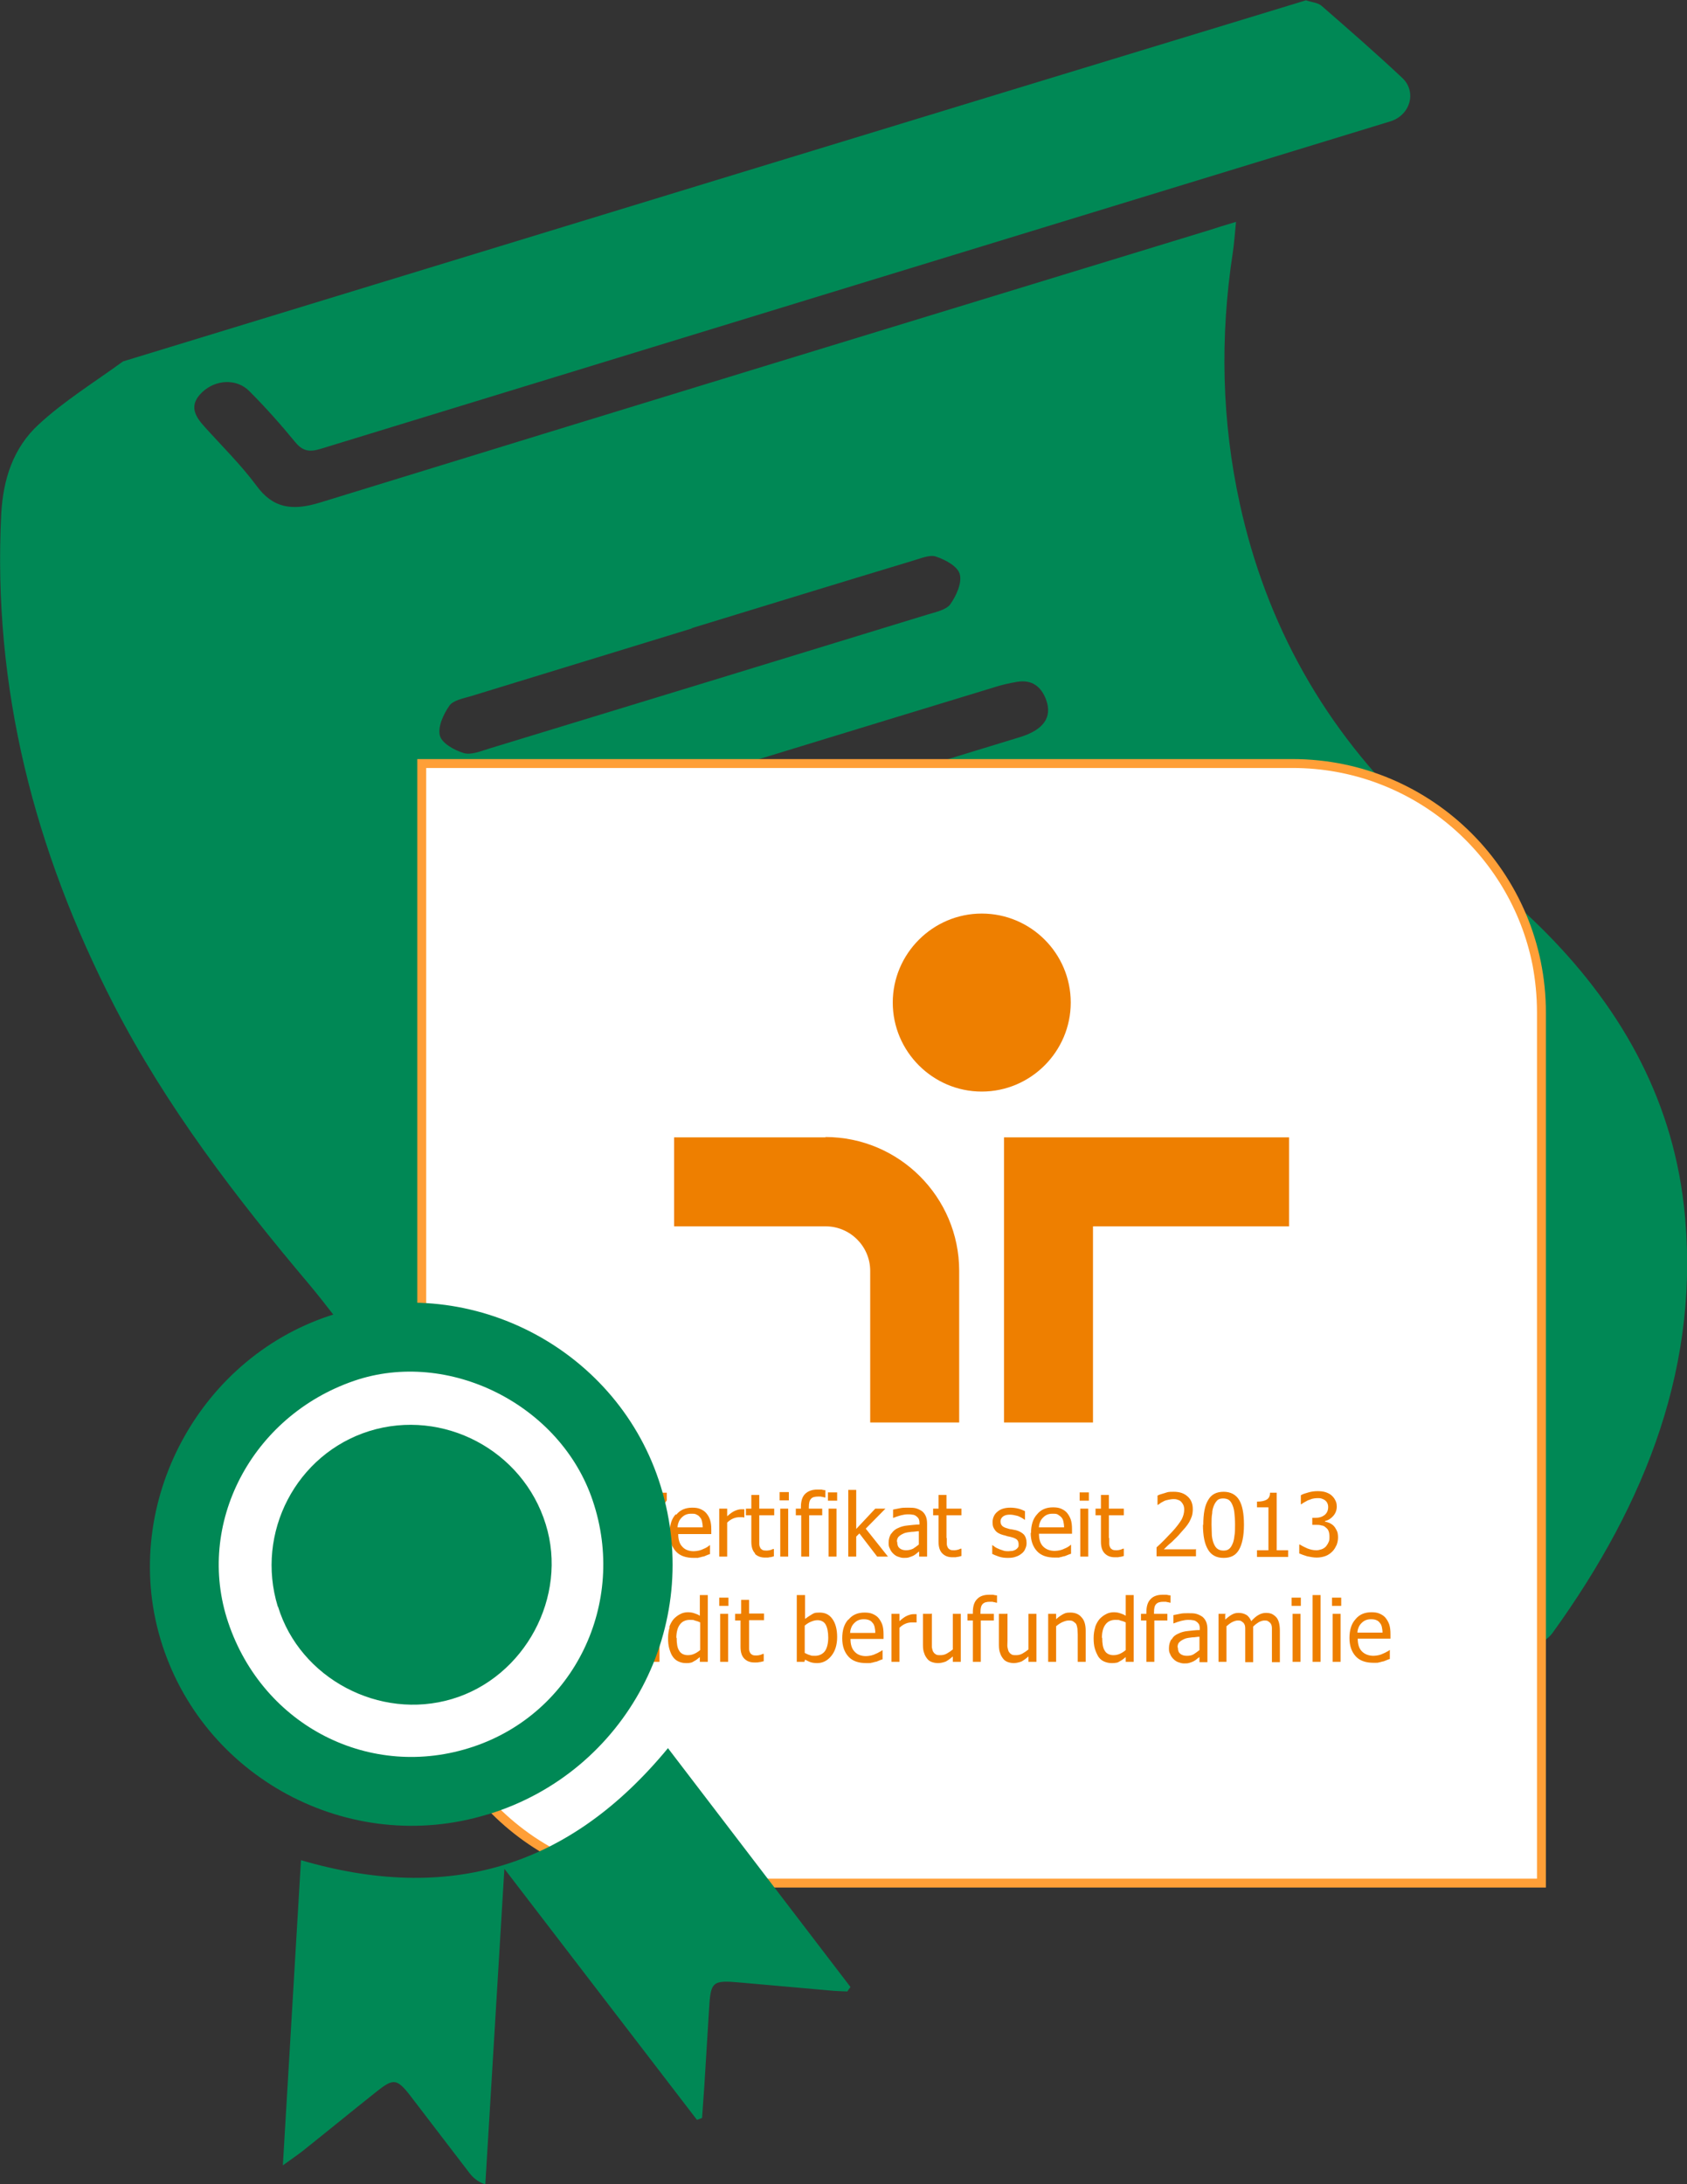 <?xml version="1.0" encoding="UTF-8"?>
<svg xmlns="http://www.w3.org/2000/svg" xmlns:xlink="http://www.w3.org/1999/xlink" xmlns:i="http://ns.adobe.com/AdobeIllustrator/10.0/" version="1.1" viewBox="0 0 530.8 687.1">
  <rect x="0" y="0" width="530.8" height="687.1" fill="#333333" stroke="none"/>
  <defs>
    <style>
      .st0, .st1 {
        fill: none;
      }

      .st2 {
        fill: #085;
      }

      .st3 {
        fill: #ee7f00;
      }

      .st1 {
        stroke: #ff9f37;
        stroke-width: .7px;
      }

      .st4 {
        fill: #fff;
      }

      .st5 {
        fill: #ff9f37;
      }

      .st6 {
        clip-path: url(#clippath);
      }
    </style>
    <clipPath id="clippath">
      <rect class="st0" x="180.3" y="287.4" width="257.3" height="235.8"></rect>
    </clipPath>
  </defs>
  <g id="Ebene_1">
    <g>
      <path class="st2" d="M217.7,197.6c23.2-7.1,46.3-14.2,69.5-21.2,2.4-.7,5.4-2,7.3-1.3,3,1,6.9,3.1,7.5,5.6.7,2.7-1.1,6.7-3,9.4-1.3,1.8-4.8,2.5-7.4,3.3-45.9,14.1-91.8,28.1-137.7,42.1-2.6.8-5.7,2.1-8,1.4-3-.9-6.9-3.1-7.5-5.5-.7-2.7,1.1-6.7,3-9.4,1.2-1.7,4.4-2.3,6.8-3,23.1-7.1,46.3-14.2,69.5-21.3M249.5,253.8c-10.8,3.3-21.5,6.6-32.3,9.9-13.6,4.2-27.2,8.4-40.9,12.4-5.8,1.7-10-.3-11.6-5.1-1.6-4.6.5-8.8,5.9-11.2,1.6-.7,3.2-1.1,4.8-1.6,45.9-14,91.8-28.1,137.8-42.1,2.2-.7,4.5-1.2,6.8-1.6,4.8-.8,7.6,1.6,9.1,5.5,2.1,5.6-.7,9.6-8.2,11.9-23.8,7.3-47.5,14.5-71.3,21.8M293.3,291.4c-16.1,4.9-32.1,9.8-48.2,14.7-8.3,2.5-16.6,5.3-25,7.5-5.8,1.6-9.9-.6-11.4-5.4-1.6-4.8.6-8.8,6.1-11.1,1.4-.6,2.8-1,4.2-1.4,46.3-14.2,92.7-28.3,139-42.5,1.8-.6,3.7-1.1,5.6-1.3,4.9-.7,8.3,1.5,9.6,5.7,1.5,4.5-.3,8.3-5,10.6-1.9.9-4,1.5-6,2.1-23,7-45.9,14-68.9,21.1M38.7,113.7c-8.9,6.5-18.5,12.4-26.5,19.8-8.1,7.4-11.2,17.4-11.8,28-2.8,55,10.5,106.1,35.4,154.6,16.5,32,38.3,60.5,61.6,88.1,2.6,3.1,5,6.2,7.5,9.4.2.3.6.5.2.2,11.5-4.4,24.2,8.9,35.5,5.8,50-14,103.2-8.3,123.8,35.7,12.9,27.6,13,55.7.5,84.2-1.5,3.5-1.2,5.8,1.1,8.6,6.9,8.3,13.6,16.8,20.3,25.3,1.9,2.5,3.6,3.5,7.3,2.4,63-19.4,126-38.6,189-58,2.2-.7,4.6-2.3,5.9-4.1,29.6-41,46.9-85.1,41.3-134.6-4-34.7-20.7-63.5-45.6-87.9-12.4-12.1-26.2-22.8-38.8-34.7-28.7-27.2-47-60.1-55.3-98-5.7-26-6.3-52.4-2.2-79.1.4-2.7.6-5.5,1-9.6-3.4,1-5.9,1.8-8.4,2.6-93.3,28.5-186.6,57-279.8,85.7-8.8,2.7-14.8,1.8-20-5.3-4.9-6.6-10.8-12.4-16.3-18.5-3.1-3.4-5.1-6.8-.8-10.9,4.2-4,10.8-4.4,14.8-.4,5.1,5.1,9.9,10.5,14.5,16.1,2.3,2.8,4.4,3.2,8,2.1,112.2-34.4,224.4-68.7,336.5-103,6.3-1.9,8.5-9.3,3.8-13.7-8.2-7.7-16.8-15.2-25.3-22.6-1.2-1.1-3.3-1.2-5-1.8C286.7,37.9,162.7,75.8,38.7,113.7"></path>
      <path class="st4" d="M410.1,241c40.9,0,74,33.2,74,74v276.6H207.5c-40.9,0-74-33.2-74-74V241h276.6Z"></path>
      <path class="st1" d="M410.1,241c40.9,0,74,33.2,74,74v276.6H207.5c-40.9,0-74-33.2-74-74V241h276.6Z"></path>
      <path class="st5" d="M483.6,591H211c-42.4,0-76.9-34.5-76.9-76.9V241.6s272.6,0,272.6,0c37.3,0,68.5,26.7,75.5,62,.9,4.8,1.4,9.8,1.4,14.9v272.6ZM211,593.8h275.4v-275.3c0-43.9-35.7-79.7-79.7-79.7H131.3v275.4c0,43.9,35.7,79.7,79.7,79.7"></path>
    </g>
    <g class="st6">
      <path class="st3" d="M421.8,507.7h-2.5v15.1h2.5v-15.1ZM415.5,501.8h-2.5v21h2.5v-21ZM409.2,507.7h-2.5v15.1h2.5v-15.1ZM399.1,474.2v13.5h-3.6v2.1h9.8v-2.1h-3.6v-18.1h-2.1c0,1.1-.4,1.8-1.1,2.2-.7.4-1.7.6-3,.6v1.8h3.6ZM385.9,507.7h-2.5v15.1h2.5v-11.2c.6-.5,1.2-1,1.8-1.3.6-.3,1.2-.5,1.7-.5s1,0,1.3.3c.3.2.6.4.8.8.2.3.3.8.3,1.4,0,.6,0,1.2,0,1.9v8.7h2.5v-9.9c0-.3,0-.5,0-.8,0-.2,0-.4,0-.5.6-.6,1.3-1.1,1.8-1.4.6-.3,1.2-.5,1.7-.5s1,0,1.3.3c.3.2.6.4.8.8.2.3.3.8.3,1.4,0,.6,0,1.2,0,1.9v8.7h2.5v-9.9c0-1-.1-1.9-.3-2.6-.2-.7-.5-1.3-.9-1.7-.4-.4-.9-.8-1.4-1-.5-.2-1.1-.3-1.8-.3s-1.6.2-2.4.7c-.7.4-1.5,1.1-2.2,1.9-.4-.9-.9-1.6-1.6-2-.7-.4-1.5-.6-2.4-.6s-1.5.2-2.2.6c-.7.4-1.3.9-2,1.5v-1.7ZM381.2,479.6c0-1.3,0-2.5.2-3.5,0-1,.3-1.9.6-2.6.3-.7.7-1.2,1.1-1.6.5-.4,1.1-.5,1.8-.5s1.4.2,1.8.5c.5.4.8.9,1.1,1.6.3.7.5,1.5.6,2.5.1,1,.2,2.2.2,3.6s0,2.6-.2,3.6c-.1,1-.3,1.9-.6,2.5-.3.7-.6,1.2-1.1,1.6-.5.4-1.1.5-1.8.5s-1.4-.2-1.9-.6c-.5-.4-.8-.9-1.1-1.6-.3-.7-.5-1.6-.6-2.5,0-.9-.1-2.1-.1-3.5M378.5,479.6c0,3.5.5,6.1,1.6,7.9,1,1.7,2.6,2.6,4.9,2.6s3.8-.8,4.8-2.5c1-1.7,1.6-4.3,1.6-7.9s-.5-6.1-1.5-7.8c-1-1.7-2.7-2.6-4.9-2.6s-3.8.8-4.8,2.5c-1.1,1.7-1.6,4.3-1.6,8M370.5,518.3c0-.8.2-1.4.7-1.8.4-.4,1-.7,1.7-1,.6-.2,1.3-.3,2.2-.4.9,0,1.7-.2,2.3-.2v4.2c-.6.5-1.2.9-1.8,1.3-.6.4-1.4.5-2.2.5s-1.6-.2-2.1-.7c-.5-.4-.7-1.1-.7-2M368.5,515.8c-.4.7-.7,1.6-.7,2.7s.1,1.3.4,1.9c.2.6.6,1.1,1,1.5.4.4.9.8,1.5,1,.6.2,1.1.4,1.8.4s1.3,0,1.8-.2c.4-.1.9-.3,1.3-.5.3-.2.7-.4,1-.7.4-.3.6-.5.8-.6v1.6h2.5v-10.3c0-.9-.1-1.7-.4-2.4-.3-.7-.7-1.2-1.2-1.6-.6-.4-1.2-.7-1.9-.9-.7-.2-1.6-.2-2.6-.2s-1.7,0-2.6.2c-.9.2-1.5.3-2,.4v2.6h.1c.8-.3,1.6-.6,2.4-.8.8-.2,1.5-.3,2.1-.3s1,0,1.4.1c.5,0,.9.2,1.2.4.3.2.6.5.8.8.2.4.3.8.3,1.4v.5c-1.3,0-2.6.2-3.7.3-1.2.1-2.2.4-3,.8-1,.4-1.7,1-2.1,1.8M376.1,487.4h-9.9c.6-.6,1.4-1.4,2.5-2.3,1-1,2-1.9,2.8-2.9.5-.6,1-1.1,1.5-1.7.5-.6.9-1.2,1.2-1.7.3-.6.6-1.2.8-1.8.2-.7.3-1.4.3-2.2,0-1.7-.5-3-1.6-4-1.1-1-2.5-1.5-4.4-1.5s-1.8.1-2.8.4c-1,.3-1.8.5-2.3.8v2.9h.2c.2-.2.5-.3.8-.6.4-.2.7-.4,1.1-.6.4-.2.9-.3,1.4-.4.5-.1,1-.2,1.4-.2s1,0,1.4.2c.4.1.8.3,1.1.6.3.3.5.6.7,1,.2.4.3.9.3,1.5,0,1.1-.3,2.1-.8,3.1-.6,1-1.6,2.4-3.1,4-.8.8-1.5,1.6-2.3,2.4-.8.8-1.6,1.6-2.5,2.4v2.8h12.4v-2.3ZM360.7,507.7h-1.7v2.1h1.7v13h2.5v-13h4.1v-2.1h-4.2v-.5c0-1.3.2-2.1.7-2.6.5-.5,1.2-.7,2.3-.7s.7,0,1.1.1c.4,0,.8.2,1,.2h.1v-2.3c-.4,0-.8-.1-1.2-.2-.4,0-.9,0-1.4,0-1.6,0-2.9.5-3.7,1.4-.9.9-1.3,2.3-1.3,4.1v.5ZM346.7,515.3c0-1.8.4-3.3,1.1-4.2.7-1,1.8-1.5,3.1-1.5s1.1,0,1.6.2c.5.1,1.1.3,1.7.6v8.7c-.6.5-1.2.9-1.9,1.2-.7.3-1.3.4-2,.4-1.2,0-2.2-.5-2.7-1.4-.6-.9-.8-2.3-.8-4.1M344.6,511.9c-.3,1-.5,2.1-.5,3.4s.1,2.4.4,3.4c.3,1,.7,1.8,1.1,2.5.5.7,1.1,1.2,1.8,1.5.7.3,1.5.5,2.3.5s1,0,1.4-.1c.4,0,.8-.2,1.1-.4.4-.2.7-.4,1-.6s.6-.5,1-.8v1.5h2.5v-21h-2.5v6.5c-.6-.4-1.2-.6-1.8-.8-.6-.2-1.2-.3-2-.3s-1.7.2-2.4.6c-.8.4-1.4.9-2,1.5-.6.7-1.1,1.6-1.4,2.5M348.9,483.9v-7.2h4.7v-2.1h-4.7v-4.3h-2.5v4.3h-1.7v2.1h1.7v8.3c0,1.7.4,2.9,1.2,3.7.8.8,1.8,1.2,3.2,1.2s.9,0,1.4-.1c.5,0,1-.2,1.4-.3v-2.3h-.2c-.2,0-.4.2-.8.3-.4.1-.8.2-1.2.2s-1,0-1.4-.2c-.3-.2-.6-.4-.7-.7-.2-.4-.3-.7-.3-1.2,0-.4,0-1,0-1.8M339.7,472.1h2.9v-2.6h-2.9v2.6ZM339.9,489.7h2.5v-15.1h-2.5v15.1ZM332.3,507.7h-2.5v15.1h2.5v-11.2c.6-.5,1.3-1,2-1.3.7-.3,1.3-.5,1.9-.5s1.1,0,1.5.3.7.5.9.8c.2.4.3.8.4,1.4,0,.6.1,1.2.1,1.9v8.6h2.5v-9.8c0-1.8-.4-3.3-1.3-4.2-.8-1-2-1.5-3.5-1.5s-1.6.2-2.3.5c-.7.4-1.5.9-2.2,1.6v-1.7ZM326.9,480.4c0-.6.2-1.2.4-1.7.2-.5.5-.9.9-1.3.4-.4.8-.7,1.3-.9.5-.2,1-.3,1.7-.3s1.3,0,1.7.3.8.5,1.1.9c.3.3.5.8.6,1.3.1.5.2,1.1.2,1.8h-8ZM324.3,482.2c0,2.5.7,4.4,2,5.8,1.3,1.4,3.2,2,5.6,2s1.1,0,1.5-.1c.4,0,.8-.2,1.3-.3.3,0,.7-.2,1.2-.4.4-.2.8-.3,1.1-.4v-2.8h-.1c-.2.2-.5.4-.8.6-.3.2-.7.4-1.2.6-.4.2-.9.4-1.4.5-.5.1-1.1.2-1.6.2-1.6,0-2.8-.5-3.7-1.4-.9-.9-1.3-2.3-1.3-4h10.4v-1.4c0-1.2-.1-2.2-.4-3.1-.3-.8-.7-1.5-1.2-2.1-.5-.6-1.2-1-1.9-1.3s-1.5-.4-2.5-.4c-2.1,0-3.8.7-5,2.2-1.3,1.4-1.9,3.4-1.9,5.9M316.8,507.7h-2.5v9.8c0,1,.1,1.9.4,2.6.2.7.6,1.3,1,1.8.4.5.9.8,1.5,1,.6.2,1.2.3,1.8.3s1.6-.2,2.4-.5c.7-.4,1.4-.9,2.2-1.6v1.7h2.5v-15.1h-2.5v11.2c-.6.5-1.2.9-1.9,1.3-.7.4-1.4.5-2,.5s-1.2,0-1.5-.3c-.4-.2-.6-.5-.8-.8-.2-.4-.3-.9-.4-1.4s0-1.2,0-2v-8.6ZM312.1,488.8c.6.3,1.3.6,2.2.9.9.3,1.8.4,2.8.4s1.9-.1,2.6-.4c.7-.2,1.3-.6,1.8-1,.5-.4.9-.9,1.1-1.5.3-.6.4-1.2.4-1.8,0-1.1-.3-2-.8-2.6-.6-.6-1.4-1.1-2.5-1.4-.5-.1-1-.2-1.5-.3-.5,0-.9-.2-1.3-.3-.8-.2-1.3-.5-1.6-.8-.3-.3-.5-.8-.5-1.4s.3-1.2.9-1.6c.6-.4,1.3-.5,2.1-.5s1.6.2,2.4.4c.8.3,1.5.7,2.2,1.2h.1v-2.7c-.6-.3-1.3-.6-2.1-.8-.8-.2-1.7-.3-2.5-.3-1.7,0-3.1.4-4.1,1.3-1,.8-1.5,2-1.5,3.3s.3,1.8.8,2.5c.5.7,1.4,1.2,2.5,1.5.4.1.9.2,1.4.4.5.1,1,.2,1.3.3.8.2,1.4.5,1.7.8.3.3.5.8.5,1.4s0,.8-.2,1c-.1.2-.4.5-.7.7-.2.1-.6.3-1,.4-.5,0-.9.1-1.3.1s-1.1,0-1.6-.2c-.5-.2-1-.3-1.4-.5-.5-.2-.9-.4-1.2-.6-.3-.2-.5-.4-.8-.6h-.1v2.8ZM306.1,507.7h-1.7v2.1h1.7v13h2.5v-13h4.1v-2.1h-4.2v-.5c0-1.3.2-2.1.7-2.6.5-.5,1.2-.7,2.3-.7s.7,0,1.1.1c.4,0,.7.2,1,.2h.1v-2.3c-.4,0-.8-.1-1.2-.2-.5,0-.9,0-1.4,0-1.6,0-2.9.5-3.7,1.4-.9.9-1.3,2.3-1.3,4.1v.5ZM297.8,483.9v-7.2h4.7v-2.1h-4.7v-4.3h-2.5v4.3h-1.7v2.1h1.7v8.3c0,1.7.4,2.9,1.2,3.7.8.8,1.8,1.2,3.2,1.2s.9,0,1.4-.1c.5,0,1-.2,1.4-.3v-2.3h-.2c-.2,0-.4.2-.8.3-.4.1-.8.2-1.2.2-.6,0-1,0-1.4-.2-.3-.2-.6-.4-.7-.7-.2-.4-.3-.7-.3-1.2,0-.4,0-1,0-1.8M292.9,507.7h-2.5v9.8c0,1,.1,1.9.4,2.6.2.7.6,1.3,1,1.8.4.5.9.8,1.5,1,.6.2,1.2.3,1.9.3s1.6-.2,2.4-.5c.7-.4,1.4-.9,2.2-1.6v1.7h2.5v-15.1h-2.5v11.2c-.6.5-1.2.9-1.9,1.3-.7.4-1.4.5-2,.5s-1.2,0-1.5-.3c-.4-.2-.6-.5-.8-.8-.2-.4-.3-.9-.4-1.4,0-.5,0-1.2,0-2v-8.6ZM283,507.7h-2.5v15.1h2.5v-10.7c.6-.6,1.2-1,1.9-1.3.7-.3,1.4-.4,2-.4s.6,0,.8,0c.2,0,.4,0,.6,0h.1v-2.6c-.2,0-.3,0-.4,0-.1,0-.3,0-.6,0-.6,0-1.3.2-2,.5-.7.3-1.5.9-2.4,1.7v-2.2ZM282.2,485.1c0-.8.2-1.4.7-1.8.4-.4,1-.7,1.7-1,.6-.2,1.3-.3,2.2-.4.9,0,1.7-.2,2.3-.2v4.2c-.6.5-1.2.9-1.8,1.3-.6.3-1.4.5-2.2.5s-1.6-.2-2.1-.7c-.5-.4-.7-1.1-.7-2M280.3,482.6c-.4.7-.7,1.6-.7,2.7s.1,1.3.4,1.9c.2.6.6,1.1,1,1.5.4.4.9.8,1.5,1,.6.2,1.1.4,1.8.4s1.3,0,1.8-.2c.4-.1.8-.3,1.3-.5.3-.2.7-.4,1-.7.3-.3.6-.5.8-.6v1.6h2.5v-10.3c0-.9-.1-1.7-.4-2.4-.3-.7-.7-1.2-1.2-1.6-.6-.4-1.2-.7-1.9-.9-.7-.2-1.6-.2-2.6-.2s-1.7,0-2.6.2c-.9.2-1.5.3-2,.4v2.6h.1c.8-.3,1.6-.6,2.4-.8.8-.2,1.5-.3,2.1-.3s1,0,1.4.1c.5,0,.9.2,1.2.4.3.2.6.5.8.8.2.4.3.8.3,1.4v.5c-1.3,0-2.6.2-3.7.3-1.2.1-2.2.4-3,.8-1,.4-1.6,1-2.1,1.7M279.4,489.7l-7-8.8,6.2-6.3h-3.2l-6,6.4v-12.3h-2.5v21h2.5v-6.3l1-1,5.6,7.3h3.3ZM267.5,513.6c0-.6.2-1.2.4-1.7.2-.5.5-.9.9-1.3.4-.4.8-.7,1.3-.9.5-.2,1-.3,1.7-.3s1.2.1,1.7.3c.5.2.8.5,1.1.9.3.3.5.8.6,1.3.1.5.2,1.1.2,1.8h-8ZM266.9,509.5c-1.3,1.4-1.9,3.4-1.9,5.9s.7,4.4,2,5.8c1.3,1.4,3.2,2,5.6,2s1.1,0,1.5-.1c.4,0,.8-.2,1.3-.3.4,0,.7-.2,1.2-.4.4-.2.8-.3,1.1-.4v-2.8h-.2c-.2.2-.5.4-.8.5-.3.2-.7.4-1.2.6-.4.2-.9.4-1.4.5-.5.1-1.1.2-1.6.2-1.6,0-2.8-.5-3.6-1.4-.9-.9-1.3-2.3-1.3-4h10.4v-1.4c0-1.2-.1-2.2-.4-3.1-.3-.8-.7-1.5-1.2-2.1-.5-.6-1.2-1-1.9-1.3-.7-.3-1.5-.4-2.5-.4-2.1,0-3.8.7-5,2.2M260.5,472.1h2.9v-2.6h-2.9v2.6ZM263.2,474.6h-2.5v15.1h2.5v-15.1ZM253.2,511.4c.6-.5,1.2-.9,1.9-1.2.7-.3,1.4-.5,2.1-.5,1.2,0,2.1.5,2.6,1.4.5.9.8,2.3.8,4.1s-.4,3.4-1.1,4.3c-.7.9-1.8,1.4-3,1.4s-1.1,0-1.6-.2c-.5-.1-1.1-.4-1.7-.7v-8.6ZM253.2,501.8h-2.5v21h2.4l.2-.7c.6.3,1.1.6,1.7.8.6.2,1.3.3,2.1.3,1.8,0,3.3-.8,4.5-2.3,1.2-1.5,1.8-3.5,1.8-5.9s-.5-4.3-1.5-5.7c-1-1.4-2.3-2-4-2s-1.8.2-2.5.6c-.7.4-1.4.9-2.1,1.4v-7.5ZM252.1,474.6h-1.7v2.1h1.7v13h2.5v-13h4.1v-2.1h-4.2v-.5c0-1.3.2-2.1.7-2.6.4-.5,1.2-.7,2.3-.7s.7,0,1.1.1c.4,0,.7.2,1,.2h.1v-2.3c-.4,0-.8-.1-1.2-.2-.5,0-.9,0-1.4,0-1.6,0-2.9.5-3.8,1.4-.9.9-1.3,2.3-1.3,4.1v.5ZM248,474.6h-2.5v15.1h2.5v-15.1ZM248.2,469.4h-2.9v2.6h2.9v-2.6ZM237.5,488.8c.8.8,1.9,1.2,3.2,1.2s.9,0,1.4-.1c.5,0,1-.2,1.4-.3v-2.3h-.2c-.2,0-.4.2-.8.3-.4.1-.8.2-1.2.2s-1,0-1.4-.2c-.3-.2-.6-.4-.7-.7-.2-.4-.3-.7-.3-1.2,0-.4,0-1,0-1.8v-7.2h4.7v-2.1h-4.7v-4.3h-2.5v4.3h-1.7v2.1h1.7v8.3c0,1.7.4,2.9,1.2,3.7M233,507.7h-1.7v2.1h1.7v8.3c0,1.7.4,2.9,1.2,3.7.8.8,1.8,1.2,3.2,1.2s.9,0,1.4-.1c.5,0,1-.2,1.5-.3v-2.3h-.2c-.2,0-.4.2-.8.3-.4.1-.8.2-1.2.2-.6,0-1,0-1.4-.2-.3-.2-.6-.4-.7-.7-.2-.4-.3-.7-.3-1.2,0-.4,0-1,0-1.8v-7.2h4.7v-2.1h-4.7v-4.3h-2.5v4.3ZM229.1,507.7h-2.5v15.1h2.5v-15.1ZM229.2,502.6h-2.9v2.6h2.9v-2.6ZM228.8,474.6h-2.5v15.1h2.5v-10.7c.6-.6,1.2-1,1.9-1.3.7-.3,1.4-.4,2-.4s.5,0,.8,0c.2,0,.4,0,.6.1h.1v-2.6c-.2,0-.3,0-.4,0-.1,0-.3,0-.6,0-.6,0-1.3.2-2,.5s-1.5.9-2.4,1.7v-2.2ZM189.7,519.1c-.6.5-1.2.9-1.8,1.3-.6.4-1.4.5-2.2.5s-1.6-.2-2.1-.7c-.5-.4-.7-1.1-.7-2s.2-1.4.7-1.8c.4-.4,1-.7,1.7-1,.6-.2,1.3-.3,2.2-.4.9,0,1.7-.2,2.3-.2v4.2ZM189.7,522.8h2.5v-10.3c0-.9-.1-1.7-.4-2.4-.3-.7-.7-1.2-1.2-1.6-.6-.4-1.2-.7-1.9-.9-.7-.2-1.6-.2-2.6-.2s-1.7,0-2.6.2c-.9.2-1.5.3-2,.4v2.6h.2c.8-.3,1.6-.6,2.4-.8.8-.2,1.5-.3,2.1-.3s1,0,1.4.1c.5,0,.9.2,1.2.4.3.2.6.5.8.8.2.4.3.8.3,1.4v.5c-1.3,0-2.6.2-3.7.3-1.2.1-2.2.4-3,.8-1,.4-1.7,1-2.1,1.8-.4.7-.7,1.6-.7,2.7s.1,1.3.4,1.9c.2.6.6,1.1,1,1.5.4.4.9.8,1.5,1,.6.2,1.1.4,1.8.4s1.3,0,1.8-.2c.4-.1.9-.3,1.3-.5.3-.2.7-.4,1-.7.3-.3.6-.5.8-.6v1.6ZM198.2,507.7h-2.5v9.8c0,1,.1,1.9.4,2.6.2.7.6,1.3,1,1.8.4.5.9.8,1.5,1,.6.2,1.2.3,1.8.3s1.6-.2,2.4-.5c.7-.4,1.4-.9,2.2-1.6v1.7h2.5v-15.1h-2.5v11.2c-.6.5-1.2.9-1.9,1.3-.7.4-1.4.5-2,.5s-1.2,0-1.5-.3c-.4-.2-.6-.5-.8-.8-.2-.4-.3-.9-.4-1.4,0-.5,0-1.2,0-2v-8.6ZM196,489.7h14v-2.4h-11.1l10.9-15.3v-2.4h-13.3v2.4h10.3l-10.7,15.2v2.5ZM212.8,515.3c0-1.8.4-3.3,1.1-4.2.7-1,1.8-1.5,3.1-1.5s1.1,0,1.6.2c.5.1,1.1.3,1.7.6v8.7c-.6.5-1.2.9-1.9,1.2-.7.3-1.3.4-2,.4-1.2,0-2.2-.5-2.7-1.4-.6-.9-.8-2.3-.8-4.1M210.7,511.9c-.3,1-.5,2.1-.5,3.4s.1,2.4.4,3.4.6,1.8,1.1,2.5c.5.7,1.1,1.2,1.8,1.5.7.3,1.4.5,2.3.5s1,0,1.3-.1c.4,0,.8-.2,1.1-.4.4-.2.7-.4,1-.6.3-.2.6-.5,1-.8v1.5h2.5v-21h-2.5v6.5c-.6-.4-1.2-.6-1.8-.8-.6-.2-1.2-.3-2-.3s-1.7.2-2.4.6c-.8.4-1.4.9-2,1.5-.6.7-1.1,1.6-1.4,2.5M213.2,480.4c0-.6.2-1.2.4-1.7.2-.5.5-.9.9-1.3.4-.4.8-.7,1.3-.9.5-.2,1-.3,1.7-.3s1.3,0,1.7.3c.5.2.8.5,1.1.9.3.3.5.8.6,1.3.1.5.2,1.1.2,1.8h-8ZM212.6,476.4c-1.3,1.4-1.9,3.4-1.9,5.9s.7,4.4,2,5.8c1.3,1.4,3.2,2,5.6,2s1.1,0,1.5-.1c.4,0,.8-.2,1.3-.3.4,0,.7-.2,1.2-.4.4-.2.8-.3,1.1-.4v-2.8h-.1c-.2.2-.5.4-.8.6-.3.2-.7.4-1.2.6-.4.2-.9.4-1.4.5-.5.1-1.1.2-1.6.2-1.6,0-2.8-.5-3.6-1.4-.9-.9-1.3-2.3-1.3-4h10.4v-1.4c0-1.2-.1-2.2-.4-3.1s-.7-1.5-1.2-2.1c-.5-.6-1.2-1-1.9-1.3s-1.5-.4-2.5-.4c-2.1,0-3.8.7-5,2.2M259.8,357.8h-47.7v28h47.7c7.7,0,14,6.3,14,14v47.7h28v-47.7c0-23.2-18.9-42.1-42.1-42.1M336.9,315.4c0-15.5-12.6-28-28-28s-28,12.6-28,28,12.6,28,28,28,28-12.6,28-28M343.9,385.8h61.7v-28h-89.7v89.7h28v-61.7ZM409.3,502.6h-2.9v2.6h2.9v-2.6ZM420.5,486.2c.3-.8.5-1.6.5-2.5s-.1-1.6-.4-2.2c-.3-.6-.6-1.1-1-1.5s-.9-.7-1.3-.9c-.5-.2-.9-.3-1.4-.4v-.2c1-.2,1.9-.8,2.6-1.6.7-.8,1.1-1.8,1.1-2.9s-.2-1.5-.5-2.1c-.3-.6-.7-1.1-1.3-1.6-.5-.4-1.2-.7-1.8-.9-.7-.2-1.5-.3-2.4-.3s-1.9.1-2.9.4c-1,.3-1.8.5-2.4.9v2.8h.2c.3-.2.5-.4.9-.6s.7-.4,1.1-.6c.5-.2.9-.3,1.4-.5.5-.1,1-.2,1.5-.2s.9,0,1.3.1.8.3,1.1.5c.3.2.6.5.8.9.2.4.3.8.3,1.3,0,1.1-.4,1.9-1.1,2.5-.8.6-1.7.9-3,.9h-.9v2.2h1.2c.6,0,1.2,0,1.7.2.5,0,1,.3,1.3.6.4.3.7.6.9,1.1.2.5.3,1.1.3,1.8s0,1.3-.3,1.8c-.2.5-.5.9-.8,1.3-.4.4-.8.7-1.4.9-.6.2-1.1.3-1.6.3-1,0-1.9-.2-2.9-.6-.9-.4-1.7-.8-2.3-1.2h-.2v2.8c.7.3,1.5.6,2.5.9,1,.2,2,.4,3,.4s2-.2,2.8-.5c.8-.3,1.5-.8,2.1-1.4.6-.6,1-1.3,1.3-2M419.1,505.2h2.9v-2.6h-2.9v2.6ZM435.1,513.6h-8c0-.6.2-1.2.4-1.7.2-.5.5-.9.9-1.3.4-.4.8-.7,1.3-.9.5-.2,1-.3,1.7-.3s1.3.1,1.7.3c.5.2.8.5,1.1.9.3.3.5.8.6,1.3.1.5.2,1.1.2,1.8M437.5,515.5v-1.4c0-1.2-.1-2.2-.4-3.1-.3-.8-.7-1.5-1.2-2.1-.5-.6-1.2-1-1.9-1.3s-1.5-.4-2.5-.4c-2.1,0-3.8.7-5,2.2-1.3,1.4-1.9,3.4-1.9,5.9s.7,4.4,2,5.8c1.3,1.4,3.2,2,5.6,2s1.1,0,1.5-.1c.4,0,.8-.2,1.3-.3.3,0,.7-.2,1.2-.4.4-.2.8-.3,1.1-.4v-2.8h-.1c-.2.2-.5.4-.8.5-.3.2-.7.4-1.2.6-.4.2-.9.4-1.4.5-.5.1-1.1.2-1.6.2-1.6,0-2.8-.5-3.7-1.4-.9-.9-1.3-2.3-1.3-4h10.4Z"></path>
    </g>
  </g>
  <g id="Ebene_2">
    <g>
      <path class="st4" d="M124.2,559c36.6,0,66.3-29.7,66.3-66.3s-29.7-66.3-66.3-66.3-66.3,29.7-66.3,66.3,29.7,66.3,66.3,66.3"></path>
      <path class="st2" d="M210.3,549.8c-31.1,37.8-69.1,49-115.6,35.4-1.9,31.5-3.7,62.9-5.7,96,3-2.2,4.7-3.3,6.2-4.5,7.8-6.2,15.6-12.6,23.4-18.8,5.2-4.1,6.3-4,10.5,1.4,6.2,8.1,12.4,16.2,18.6,24.3,1.1,1.4,2.4,2.7,5,3.6,2-32.5,3.9-65,6-99.3,20.8,27.1,40.7,53.1,60.6,79,.5-.2,1.1-.4,1.6-.6.2-3.3.5-6.6.7-9.9.5-8.1,1-16.2,1.5-24.3.5-8.8,1-9.2,9.9-8.4,9.4.8,18.8,1.7,28.2,2.5,1.8.2,3.6.2,5.4.3.3-.5.6-.9,1-1.4-19.1-25-38.3-50.1-57.4-75.1"></path>
      <path class="st2" d="M87.5,505.5c6.9,22.5,31.9,35.8,54.7,29,22.9-6.8,36.6-32.2,29.5-55-7.2-23.3-32.3-36.5-55.5-29.3-23,7.2-35.9,32-28.8,55.2"></path>
      <path class="st2" d="M71.8,510.4c-10.4-30.9,7.3-64.9,39.6-76,29.7-10.2,65,7.5,75.1,37.7,10.9,32.3-5.9,66.8-37.6,77.4-32.2,10.8-66.1-6.4-77.1-39.1M153.5,570.8c43.6-13.3,67.9-59.3,54.4-103.2-13.1-42.7-59-67.2-101.9-54.4-43,12.8-68.3,59.6-55.5,102.5,13,43.5,59.4,68.4,102.9,55.1"></path>
    </g>
  </g>
</svg>
